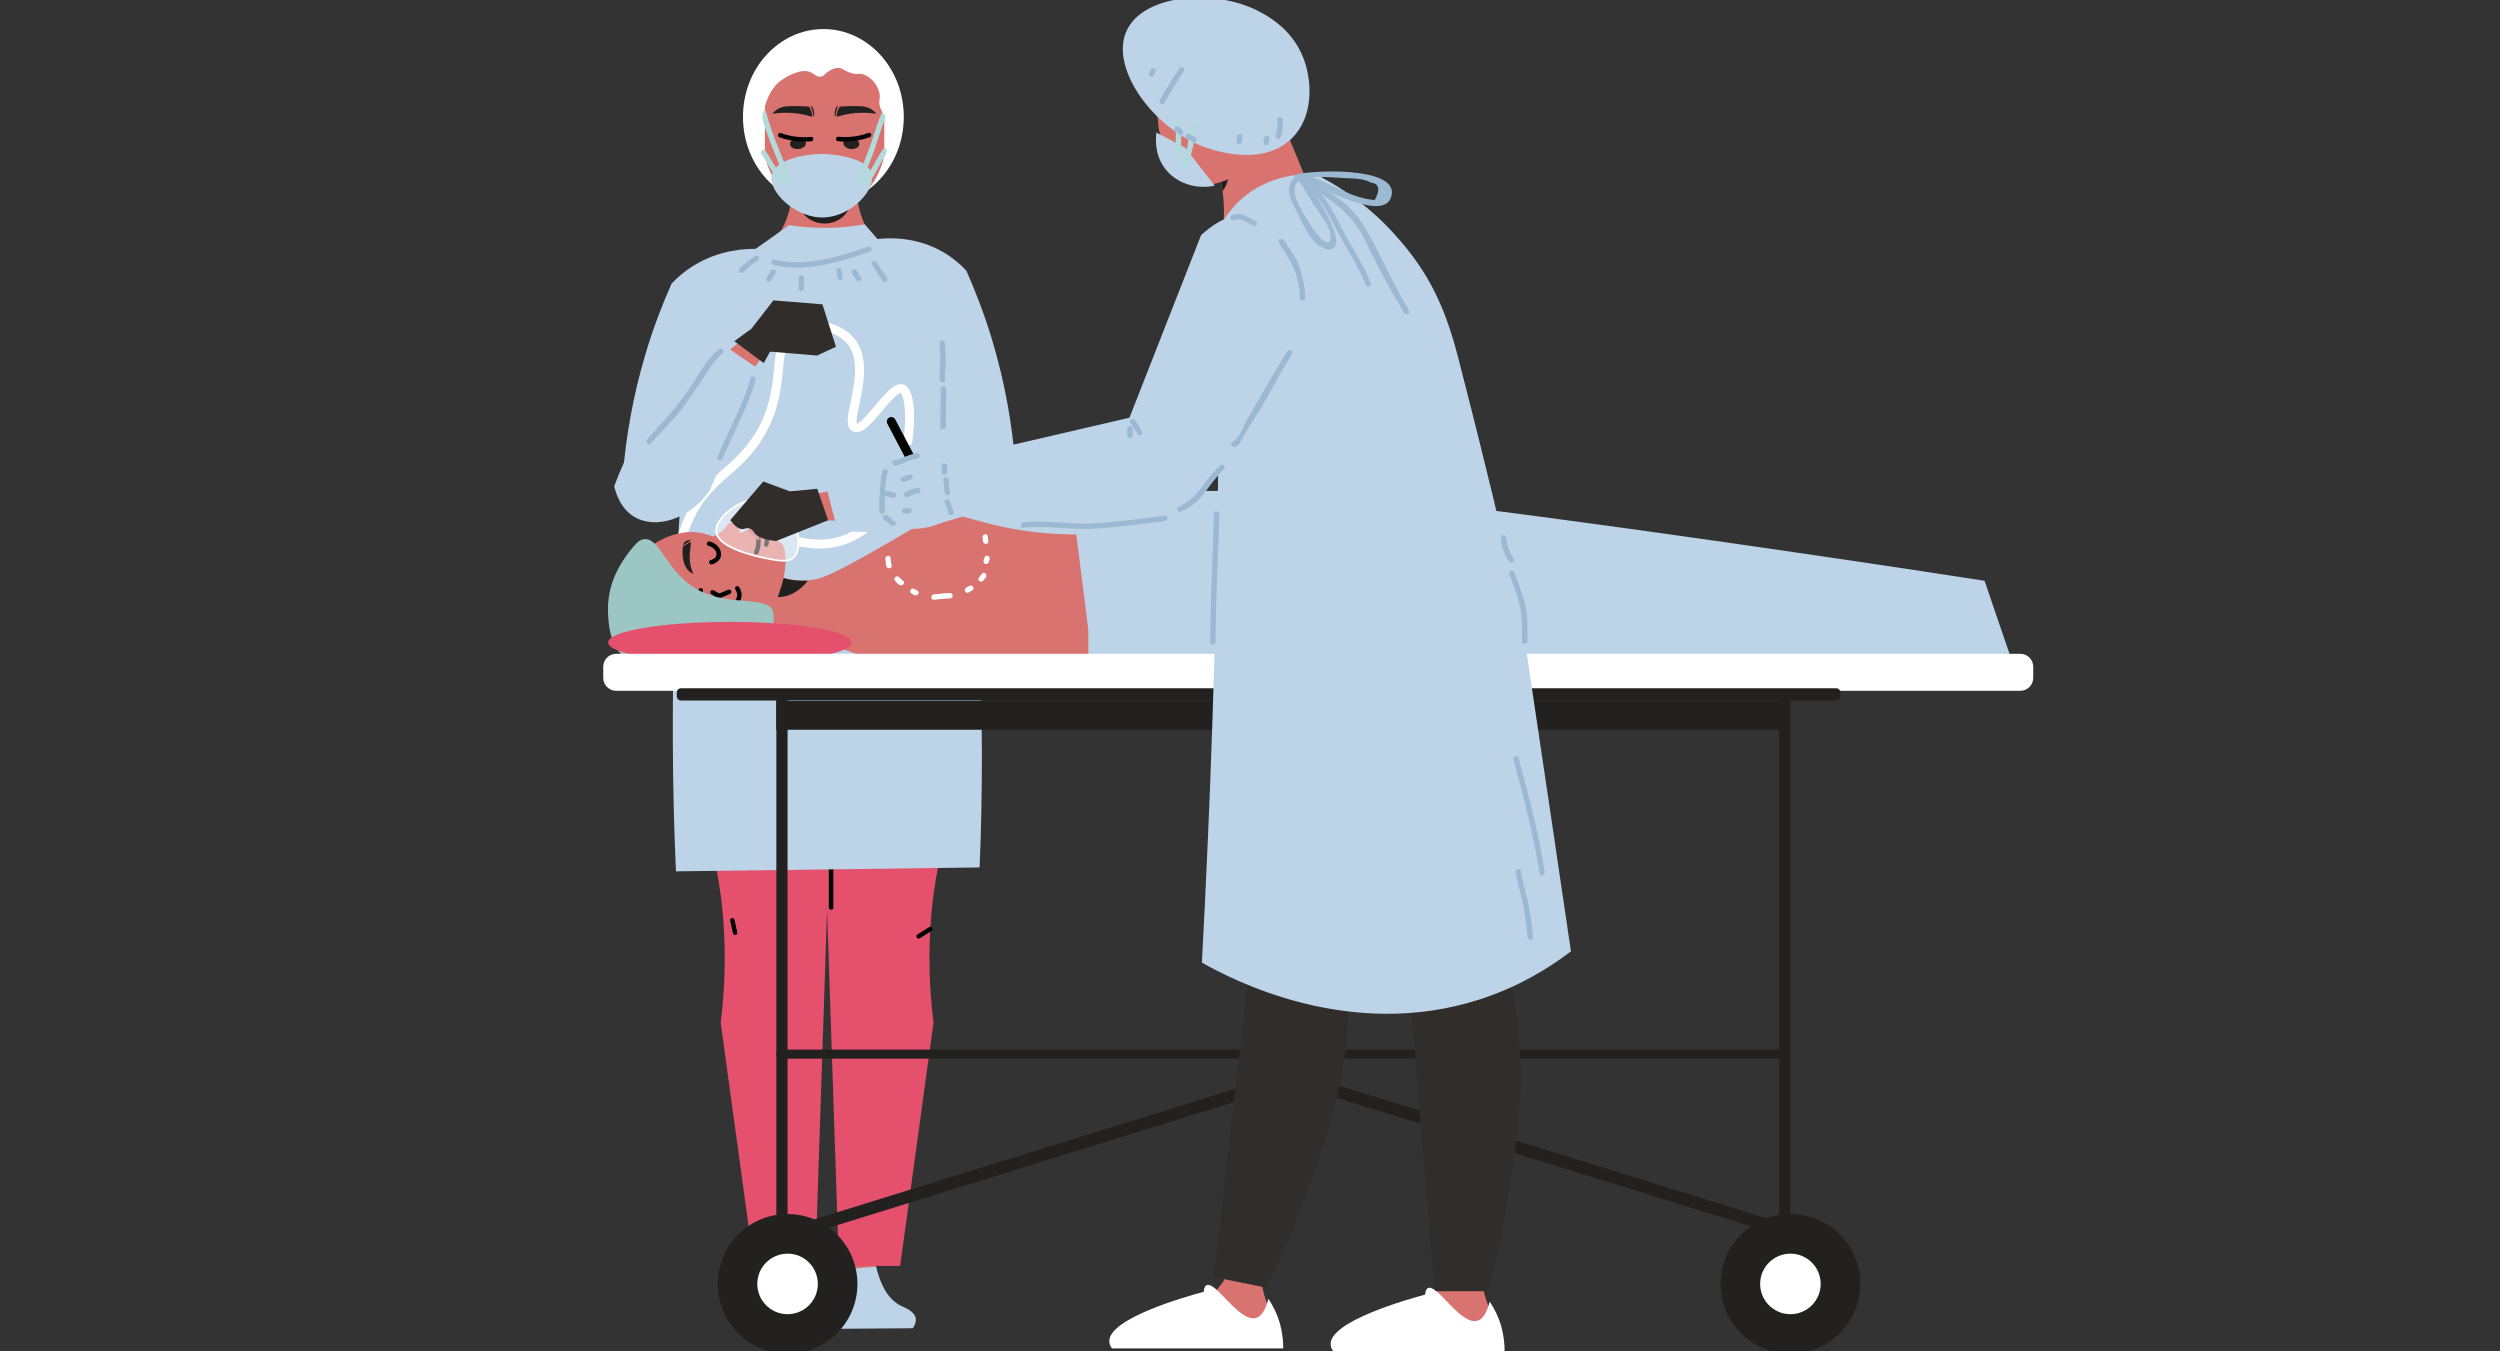 <?xml version="1.0" encoding="utf-8"?>
<!-- Generator: Adobe Illustrator 28.2.0, SVG Export Plug-In . SVG Version: 6.00 Build 0)  -->
<svg version="1.1" id="Layer_1" xmlns="http://www.w3.org/2000/svg" xmlns:xlink="http://www.w3.org/1999/xlink" x="0px" y="0px"
	 viewBox="0 0 185 100" style="enable-background:new 0 0 185 100;" xml:space="preserve">
<rect x="0" y="0" width="185" height="100" fill="#333333" stroke="none"/>
<style type="text/css">
	.st0{fill:#FFFFFF;}
	.st1{fill:#D87370;}
	.st2{fill:#232120;}
	.st3{fill:#BDD3E8;}
	.st4{fill:#030303;}
	.st5{fill:#BD5E5D;}
	.st6{fill:#E5506C;}
	.st7{fill:#B0DBDA;}
	.st8{fill:#302D2A;}
	.st9{fill:#9CB9D3;}
	.st10{fill:#9BC6C4;}
	.st11{opacity:0.46;fill:#FFFFFF;}
</style>
<g id="_x31_2">
	<g>
		<g>
			<path class="st0" d="M54.98,8.65c0,3.59,2.66,6.5,5.95,6.5c3.28,0,5.95-2.91,5.95-6.5s-2.66-6.5-5.95-6.5
				C57.64,2.16,54.98,5.06,54.98,8.65z"/>
			<path class="st1" d="M50.2,22.71c7.15-0.04,14.31-0.08,21.46-0.13c-0.15-0.72-0.47-1.7-1.26-2.47c-1.59-1.54-3.6-0.78-5.22-1.99
				c-0.85-0.64-1.76-1.93-1.88-4.78c-0.11-0.01-0.22-0.01-0.33-0.02c-0.66-0.05-1.31-0.09-1.96-0.14c-0.65,0.05-1.3,0.09-1.96,0.14
				c-0.11,0.01-0.22,0.02-0.33,0.02c-0.12,2.85-1.02,4.14-1.88,4.78c-1.61,1.2-3.54,0.47-5.21,1.99
				C50.76,20.91,50.38,21.94,50.2,22.71z"/>
			<ellipse class="st2" cx="61.02" cy="14.83" rx="1.92" ry="1.71"/>
			<path class="st1" d="M61,3.86c0.42,0,0.78,0.02,1.13,0.06c1.89,0.22,3.31,1.82,3.31,3.72v3.86c-0.1,0.49-0.49,2.13-2.02,3.3
				c-0.88,0.68-1.78,0.92-2.3,1.02c-0.03,0-0.07,0-0.1,0c-0.03,0-0.07,0-0.1,0c-0.52-0.1-1.42-0.34-2.3-1.02
				c-1.52-1.17-1.92-2.81-2.02-3.3V7.64c0-1.9,1.42-3.5,3.31-3.72C60.25,3.87,60.62,3.85,61,3.86z"/>
			<path class="st2" d="M61.47,11.98c-0.15-0.09-0.3-0.1-0.45-0.11c-0.15,0-0.3,0.02-0.45,0.11c0.15,0.09,0.3,0.1,0.45,0.11
				C61.17,12.09,61.32,12.07,61.47,11.98z"/>
			<path class="st0" d="M54.61,22.24c-0.05,0-0.15,0-0.24,0.08c-0.13,0.1-0.17,0.3-0.11,0.49c4.8,0,9.6,0,14.39,0
				c0.06-0.15,0.02-0.32-0.09-0.41c-0.12-0.1-0.27-0.08-0.29-0.08c-1.91-0.5-3.4-0.49-4.42-0.38c-0.83,0.09-1.05,0.21-1.97,0.25
				c-1.63,0.08-2.35-0.23-3.68-0.32C57.37,21.81,56.15,21.83,54.61,22.24z"/>
			<g>
				<path class="st2" d="M61.88,19.25c-0.2,0.25-0.52,0.37-0.82,0.3c-0.43-0.09-0.6-0.49-0.61-0.52L61.88,19.25z"/>
				<path class="st2" d="M60.36,20c-0.11,0.05-0.27,0.12-0.47,0.18c-0.69,0.21-1.26,0.17-1.66,0.14c-1.45-0.12-2.8-0.33-3.25-0.4
					c1.04,0.04,2.08,0.07,3.13,0.11L60.36,20z"/>
				<path class="st2" d="M61.68,20c0.11,0.05,0.27,0.12,0.47,0.18c0.69,0.21,1.26,0.17,1.66,0.14c1.45-0.12,2.8-0.33,3.25-0.4
					c-1.04,0.04-2.08,0.07-3.13,0.11L61.68,20z"/>
			</g>
			<g>
				<path class="st1" d="M62.37,68.81c1.71-0.33,3.42-0.65,5.13-0.98c1-2.61,2.01-5.88,2.67-9.71c0.6-3.46,0.78-6.56,0.76-9.16
					c-3.02,0.81-6.12,1.48-9.3,1.99c-0.09,0.02-0.19,0.03-0.28,0.05c-0.08,1.45-0.13,2.94-0.13,4.5
					C61.23,60.39,61.69,64.86,62.37,68.81z"/>
				<path class="st1" d="M62.33,69.3c0,1.58,1.35,2.77,2.78,2.78c1.1,0,2.13-0.7,2.61-1.78c-0.05-0.41-0.09-0.84-0.13-1.27
					c-0.03-0.4-0.06-0.8-0.08-1.19c-0.08-0.11-0.96-1.33-2.4-1.31C63.72,66.54,62.33,67.7,62.33,69.3z"/>
				<path class="st1" d="M62.63,94.26c0.74-0.18,1.47-0.37,2.21-0.55c-0.01-0.48-0.01-1.24,0.04-2.16
					c0.42-7.12,3.42-9.93,3.61-15.52c0.04-1.33-0.06-3.28-0.81-5.68c-1.78-0.28-3.56-0.57-5.34-0.85c-0.1,5.2,0.07,9.23,0.25,12.04
					c0.1,1.56,0.3,4.18,0.25,7.8C62.81,91.4,62.71,93.11,62.63,94.26z"/>
				<path class="st3" d="M61.99,98.33c1.85-0.01,3.7-0.03,5.56-0.04c0.13-0.2,0.27-0.47,0.21-0.76c-0.11-0.51-0.77-0.74-1.15-0.93
					c-0.62-0.33-1.35-1.07-1.78-2.88c-0.72,0.07-1.44,0.14-2.16,0.21c-0.21,0.8-0.4,1.55-0.59,2.29c-0.11,0.43-0.24,0.95-0.17,1.61
					C61.93,98.03,61.96,98.21,61.99,98.33z"/>
			</g>
			<g>
				<path class="st1" d="M60.04,68.81c-1.71-0.33-3.42-0.65-5.13-0.98c-1-2.61-2.01-5.88-2.67-9.71c-0.6-3.46-0.78-6.56-0.76-9.16
					c3.02,0.81,6.12,1.48,9.3,1.99c0.09,0.02,0.19,0.03,0.28,0.05c0.08,1.45,0.13,2.94,0.13,4.5
					C61.18,60.39,60.72,64.86,60.04,68.81z"/>
				<path class="st1" d="M60.08,69.3c0,1.58-1.35,2.77-2.78,2.78c-1.1,0-2.13-0.7-2.61-1.78c0.05-0.41,0.09-0.84,0.13-1.27
					c0.03-0.4,0.06-0.8,0.08-1.19c0.08-0.11,0.96-1.33,2.4-1.31C58.69,66.54,60.08,67.7,60.08,69.3z"/>
				<path class="st1" d="M59.79,94.26c-0.74-0.18-1.47-0.37-2.21-0.55c0.01-0.48,0.01-1.24-0.04-2.16
					c-0.42-7.12-3.42-9.93-3.61-15.52c-0.04-1.33,0.06-3.28,0.81-5.68c1.78-0.28,3.56-0.57,5.34-0.85c0.1,5.2-0.07,9.23-0.25,12.04
					c-0.1,1.56-0.3,4.18-0.25,7.8C59.6,91.4,59.7,93.11,59.79,94.26z"/>
				<path class="st1" d="M60.42,98.33c-1.85-0.01-3.7-0.03-5.56-0.04c-0.13-0.2-0.27-0.47-0.21-0.76c0.11-0.51,0.77-0.74,1.15-0.93
					c0.62-0.33,1.35-1.07,1.78-2.88c0.72,0.07,1.44,0.14,2.16,0.21c0.21,0.8,0.4,1.55,0.59,2.29c0.11,0.43,0.24,0.95,0.17,1.61
					C60.48,98.03,60.45,98.21,60.42,98.33z"/>
			</g>
			<path class="st1" d="M53.89,41.33c0.82-1.41,1.73-2.53,2.54-3.39c-0.53-2.76-1.06-5.52-1.59-8.28c-1.02-0.51-1.72-1.54-1.72-2.72
				c0-0.78,0.3-1.49,0.8-2.03c-0.14-0.73-0.28-1.46-0.42-2.19c0.4-0.47,0.99-1.03,1.82-1.44c2.65-1.32,5.41-0.04,5.85,0.17
				c0.49-0.21,3.25-1.49,5.9-0.17c0.83,0.41,1.42,0.97,1.82,1.44c-0.14,0.73-0.28,1.46-0.42,2.19c0.5,0.54,0.8,1.25,0.8,2.03
				c0,1.18-0.7,2.21-1.72,2.72c-0.53,2.76-1.06,5.52-1.59,8.28c0.82,0.86,1.72,1.98,2.54,3.39c1.73,2.98,2.25,5.83,2.42,7.63
				c-1.59,0.66-3.6,1.31-5.98,1.7c-1.31,0.21-2.52,0.31-3.6,0.34c-0.05-0.62-0.25-0.62-0.3,0c-1.09-0.03-2.3-0.13-3.6-0.34
				c-2.38-0.39-4.39-1.04-5.98-1.7C51.64,47.16,52.16,44.31,53.89,41.33z"/>
			<g>
				<path class="st4" d="M60.95,14.49c-0.34,0-0.62-0.09-0.8-0.17c-0.08-0.04-0.12-0.13-0.09-0.22c0.04-0.08,0.13-0.12,0.22-0.09
					c0.16,0.07,0.41,0.16,0.72,0.14c0.29-0.01,0.51-0.09,0.66-0.15c0.08-0.04,0.18,0,0.22,0.08c0.04,0.08,0,0.18-0.08,0.22
					c-0.24,0.11-0.51,0.18-0.78,0.18C61,14.49,60.98,14.49,60.95,14.49z"/>
			</g>
			<g>
				<path class="st4" d="M61.06,13.69c-0.05,0-0.11,0-0.17,0c-0.7-0.04-1.22-0.32-1.54-0.54c-0.07-0.05-0.09-0.16-0.04-0.23
					c0.05-0.07,0.16-0.09,0.23-0.04c0.28,0.2,0.75,0.44,1.37,0.48c0.78,0.04,1.36-0.26,1.64-0.45c0.08-0.05,0.18-0.03,0.23,0.05
					c0.05,0.08,0.03,0.18-0.05,0.23C62.44,13.37,61.84,13.69,61.06,13.69z"/>
			</g>
			<path class="st0" d="M60.02,13.37c0.15,0.09,0.53,0.3,1.05,0.3c0.49,0,0.85-0.19,1-0.28c-0.22-0.08-0.56-0.19-1-0.2
				C60.61,13.19,60.25,13.29,60.02,13.37z"/>
			<path class="st5" d="M59.9,13.36c0.02,0.02,0.07,0.06,0.13,0.09c0.32,0.14,0.53-0.19,0.96-0.21c0.45-0.01,0.65,0.34,1.06,0.2
				c0.08-0.03,0.13-0.06,0.17-0.09c-0.07-0.12-0.26-0.41-0.63-0.55c-0.21-0.08-0.39-0.08-0.53-0.08c-0.2,0-0.56,0.01-0.87,0.26
				C60.05,13.11,59.96,13.25,59.9,13.36z"/>
			<path class="st2" d="M62.41,10.6c0,0.22,0.27,0.42,0.6,0.43c0.33,0.01,0.59-0.16,0.58-0.38c0-0.22-0.27-0.42-0.6-0.43
				C62.67,10.2,62.41,10.37,62.41,10.6z"/>
			<g>
				<path class="st4" d="M62.55,10.48c-0.18,0-0.36-0.01-0.54-0.03c-0.09-0.01-0.16-0.09-0.15-0.18c0.01-0.09,0.09-0.17,0.18-0.15
					c0.23,0.02,0.46,0.03,0.69,0.02c0.52-0.02,1.04-0.12,1.53-0.3c0.08-0.04,0.18,0.01,0.21,0.1c0.03,0.09-0.01,0.18-0.1,0.21
					c-0.53,0.19-1.08,0.3-1.63,0.32C62.68,10.48,62.62,10.48,62.55,10.48z"/>
			</g>
			<path class="st2" d="M59.64,10.6c0,0.22-0.27,0.42-0.6,0.43c-0.33,0.01-0.59-0.16-0.58-0.38c0-0.22,0.27-0.42,0.6-0.43
				C59.38,10.2,59.64,10.37,59.64,10.6z"/>
			<g>
				<path class="st4" d="M59.5,10.48c-0.06,0-0.13,0-0.19,0c-0.56-0.02-1.1-0.13-1.63-0.32c-0.09-0.03-0.13-0.13-0.1-0.21
					c0.03-0.09,0.13-0.14,0.21-0.1c0.5,0.18,1.01,0.28,1.53,0.3c0.23,0.01,0.46,0,0.69-0.02c0.09-0.03,0.17,0.06,0.18,0.15
					c0.01,0.09-0.06,0.17-0.15,0.18C59.86,10.47,59.68,10.48,59.5,10.48z"/>
			</g>
			<g>
				<path class="st2" d="M57.15,8.42c0.39-0.06,0.94-0.11,1.59-0.05c0.55,0.05,1.01,0.17,1.36,0.28c0-0.07,0-0.16-0.02-0.25
					c-0.04-0.23-0.14-0.4-0.22-0.51c-0.44-0.04-0.81-0.04-1.08-0.04c-0.66,0-0.84,0.05-0.96,0.1C57.48,8.06,57.27,8.28,57.15,8.42z"
					/>
				<path class="st2" d="M60.11,7.89c0.04,0.07,0.08,0.18,0.11,0.31c0.05,0.23,0.03,0.45,0.01,0.45c-0.03,0-0.08-0.27-0.1-0.35
					c-0.02-0.12-0.04-0.22-0.1-0.36c-0.02-0.03-0.03-0.06-0.04-0.08L60.11,7.89z"/>
			</g>
			<g>
				<path class="st2" d="M64.86,8.42c-0.39-0.06-0.94-0.11-1.59-0.05c-0.55,0.05-1.01,0.17-1.36,0.28c0-0.07,0-0.16,0.02-0.25
					c0.04-0.23,0.14-0.4,0.22-0.51c0.44-0.04,0.81-0.04,1.08-0.04c0.66,0,0.84,0.05,0.96,0.1C64.53,8.06,64.74,8.28,64.86,8.42z"/>
				<path class="st2" d="M61.9,7.89c-0.04,0.07-0.08,0.18-0.11,0.31c-0.05,0.23-0.03,0.45-0.01,0.45c0.03,0,0.08-0.27,0.1-0.35
					c0.02-0.12,0.04-0.22,0.1-0.36C62,7.9,62.02,7.87,62.03,7.85L61.9,7.89z"/>
			</g>
			<path class="st5" d="M60.3,13.77c-0.02,0.08,0.33,0.31,0.72,0.3c0.32,0,0.63-0.17,0.61-0.24c0-0.02-0.02-0.05-0.61-0.07
				C60.55,13.74,60.31,13.73,60.3,13.77z"/>
			<path class="st6" d="M62.08,93.68c1.51,0,3.02,0,4.53,0c0.82-6,1.64-12,2.47-18c-0.19-1.53-0.41-3.96-0.24-6.92
				c0.22-3.82,0.92-5.89,1.67-10.31c0.36-2.11,0.82-5.26,1.07-9.19c-0.21-1.7-0.71-4.17-2.03-6.88c-1.08-2.21-2.35-3.87-3.38-5.01
				c-1.36,2.26-2.73,4.52-4.09,6.78c-0.5,1.47-1,2.94-1.5,4.41C61.08,63.59,61.58,78.63,62.08,93.68z"/>
			<path class="st6" d="M60.33,93.68c-1.51,0-3.02,0-4.53,0c-0.82-6-1.64-12-2.47-18c0.19-1.53,0.41-3.96,0.24-6.92
				c-0.22-3.82-0.92-5.89-1.67-10.31c-0.36-2.11-0.82-5.26-1.07-9.19c0.21-1.7,0.71-4.17,2.03-6.88c1.08-2.21,2.35-3.87,3.38-5.01
				c1.1,0.43,3,1.01,5.4,0.94c1.95-0.06,3.52-0.54,4.53-0.94c-1.02,2.23-2.05,4.46-3.07,6.69c-0.42,1.5-0.85,2.99-1.27,4.49
				C61.33,63.59,60.83,78.63,60.33,93.68z"/>
			<g>
				<path class="st4" d="M61.5,67.32c-0.09,0-0.17-0.07-0.17-0.17V54.48c0-0.09,0.07-0.17,0.17-0.17s0.17,0.07,0.17,0.17v12.68
					C61.67,67.25,61.6,67.32,61.5,67.32z"/>
			</g>
			<g>
				<path class="st4" d="M61.5,53.43c-0.09,0-0.16-0.07-0.17-0.15l-0.15-2.26c-0.01-0.09,0.06-0.17,0.15-0.18
					c0.09,0,0.17,0.06,0.18,0.15l0.15,2.26c0.01,0.09-0.06,0.17-0.15,0.18C61.51,53.43,61.51,53.43,61.5,53.43z"/>
			</g>
			<g>
				<path class="st4" d="M67.98,69.46c-0.05,0-0.11-0.03-0.14-0.08c-0.05-0.08-0.03-0.18,0.05-0.23l0.86-0.54
					c0.08-0.05,0.18-0.03,0.23,0.05c0.05,0.08,0.03,0.18-0.05,0.23l-0.86,0.54C68.04,69.46,68.01,69.46,67.98,69.46z"/>
			</g>
			<g>
				<path class="st4" d="M54.4,69.19c-0.07,0-0.14-0.05-0.16-0.13l-0.21-0.92c-0.02-0.09,0.03-0.18,0.12-0.2
					c0.1-0.02,0.18,0.04,0.2,0.12l0.21,0.92c0.02,0.09-0.03,0.18-0.12,0.2C54.42,69.19,54.41,69.19,54.4,69.19z"/>
			</g>
			<path class="st3" d="M50.02,64.48c7.49-0.1,14.98-0.19,22.47-0.29c0.12-2.73,0.17-5.52,0.17-8.38
				c-0.03-11.86-1.17-22.77-2.9-32.55c-1.92-2.22-3.85-4.44-5.77-6.66c-0.75,0.13-1.63,0.24-2.62,0.26
				c-1.14,0.02-2.15-0.07-2.98-0.2c-2.14,1.52-4.28,3.04-6.42,4.56c-1.39,10.32-2.24,21.6-2.18,33.72
				C49.8,58.18,49.88,61.37,50.02,64.48z"/>
			<path class="st3" d="M57.1,12.95c-0.27,1.24,1.81,3.26,3.94,3.14c1.97-0.11,3.78-2.03,3.46-3.23c-0.36-1.35-3.34-1.46-3.46-1.46
				C59.64,11.35,57.36,11.79,57.1,12.95z"/>
			<g>
				<path class="st7" d="M65.31,11.08c-0.51,0.74-0.85,1.6-1.39,2.32c-0.15,0.2,0.19,0.4,0.34,0.2c0.54-0.72,0.87-1.57,1.39-2.32
					C65.8,11.07,65.45,10.87,65.31,11.08L65.31,11.08z"/>
			</g>
			<g>
				<path class="st7" d="M65.25,8.36c-0.39,0.86-0.61,1.78-0.94,2.67c-0.3,0.82-0.65,1.53-0.82,2.39c-0.05,0.25,0.33,0.36,0.38,0.11
					c0.15-0.73,0.43-1.37,0.7-2.06c0.37-0.96,0.6-1.97,1.02-2.91C65.69,8.33,65.35,8.13,65.25,8.36L65.25,8.36z"/>
			</g>
			<g>
				<path class="st7" d="M56.31,8.4c0.47,1.82,1.28,3.5,1.95,5.24c0.09,0.24,0.47,0.13,0.38-0.11c-0.67-1.74-1.48-3.43-1.95-5.24
					C56.63,8.04,56.25,8.15,56.31,8.4L56.31,8.4z"/>
			</g>
			<g>
				<path class="st7" d="M56.36,11.43c0.28,0.35,0.47,0.8,0.73,1.17c0.22,0.32,0.45,0.62,0.62,0.96c0.11,0.23,0.46,0.03,0.34-0.2
					c-0.2-0.41-0.49-0.77-0.75-1.15c-0.23-0.34-0.41-0.74-0.66-1.07C56.48,10.95,56.2,11.23,56.36,11.43L56.36,11.43z"/>
			</g>
			<path class="st0" d="M56.5,4.72c-1.98,2.17-0.74,5.93-0.41,5.94c0.3,0-0.06-3.59,1.83-4.79c0.24-0.16,1.4-0.89,2.11-0.5
				c0.2,0.11,0.48,0.38,0.78,0.29c0.14-0.04,0.17-0.13,0.35-0.27c0.05-0.04,0.41-0.32,0.78-0.36c0.43-0.05,0.55,0.28,1.21,0.42
				c0.4,0.08,0.39-0.04,0.68,0.04c0.75,0.2,1.35,1.12,1.27,1.78c-0.01,0.1-0.04,0.18-0.03,0.32c0.01,0.46,0.3,0.79,0.36,0.87
				c0.61,0.78,0,3.51,0.1,3.53c0.08,0.02,0.96-1.68,0.68-3.84c-0.1-0.76-0.29-2.39-1.65-3.6c-1.57-1.4-3.6-1.3-4.25-1.27
				C59.49,3.32,57.7,3.41,56.5,4.72z"/>
		</g>
		<path class="st3" d="M68.53,32.64c2.19,0.49,4.39,0.99,6.58,1.48c-0.21-2.59-0.7-5.71-1.74-9.12c-0.56-1.84-1.21-3.5-1.86-4.97
			c-0.4-0.43-0.95-0.92-1.67-1.35c-2.06-1.21-4.15-1.09-5.03-0.98c0.2,1.69,0.41,3.38,0.61,5.06
			C66.45,26.06,67.49,29.35,68.53,32.64z"/>
		<path class="st1" d="M49.78,37.01c-1.1-0.65-2.19-1.3-3.29-1.95c0.25-2.67,0.78-5.78,1.83-9.14c0.43-1.37,0.9-2.64,1.39-3.82
			c0.92-0.55,2.04-0.58,2.9-0.07c0.84,0.5,1.13,1.33,1.21,1.56C52.47,28.07,51.12,32.54,49.78,37.01z"/>
		<path class="st3" d="M52.68,33.59c-2.19,0.49-4.39,0.99-6.58,1.48c0.21-2.59,0.7-5.71,1.74-9.12c0.56-1.84,1.21-3.5,1.86-4.97
			c0.41-0.43,0.96-0.92,1.67-1.35c1.91-1.16,3.82-1.24,4.78-1.21c-0.12,1.76-0.24,3.53-0.36,5.29
			C54.76,27.01,53.72,30.3,52.68,33.59z"/>
		<g>
			<path class="st0" d="M50.41,41.86l-0.66-0.06c0.1-1.06,0.34-2.1,0.73-3.07c0.81-2.07,1.93-3.05,3.02-4.01
				c0.84-0.74,1.71-1.5,2.47-2.79c1.04-1.77,1.19-3.37,1.31-4.66c0.13-1.37,0.24-2.55,1.43-3.17c1.38-0.72,3.49-0.28,4.51,0.95
				c1.11,1.35,0.69,3.36,0.38,4.84c-0.12,0.56-0.28,1.32-0.18,1.47c0.21-0.01,0.95-0.89,1.35-1.36c0.84-0.99,1.51-1.78,2.13-1.53
				c0.66,0.27,0.75,1.69,0.74,2.5c-0.01,2.53-1.04,7.71-4.85,9.22c-1.13,0.45-2.4,0.52-3.78,0.22l0.14-0.65
				c1.25,0.28,2.39,0.21,3.4-0.19c2.83-1.12,4.13-4.82,4.38-7.65c0.16-1.76-0.12-2.74-0.29-2.85c-0.23,0-0.97,0.88-1.37,1.35
				c-0.83,0.98-1.54,1.82-2.17,1.5c-0.55-0.28-0.39-1.08-0.15-2.18c0.28-1.34,0.67-3.18-0.24-4.28c-0.82-0.99-2.58-1.37-3.69-0.79
				c-0.87,0.45-0.95,1.33-1.08,2.65c-0.13,1.35-0.29,3.04-1.4,4.94c-0.81,1.38-1.72,2.18-2.6,2.95c-1.08,0.95-2.1,1.84-2.85,3.76
				C50.73,39.89,50.5,40.86,50.41,41.86z"/>
		</g>
		<path class="st1" d="M58.12,24.53c-0.38-0.3-0.76-0.61-1.14-0.91c-2.83,1.94-6.21,4.83-9.06,9.03c-0.69,1.01-1.28,2-1.8,2.97
			c1.06,0.71,2.12,1.43,3.17,2.14c0.86-0.84,1.45-1.58,1.79-2.02c2.8-3.64,2.79-6.27,5.62-9.69C57.31,25.32,57.84,24.8,58.12,24.53z
			"/>
		<path class="st3" d="M53.41,25.45c-1,0.71-2.09,1.62-3.17,2.76c-2.64,2.78-4.03,5.71-4.79,7.77c0.1,0.44,0.46,1.7,1.56,2.31
			c1.53,0.85,3.97,0.18,5.51-1.99c1.25-2.97,2.5-5.94,3.75-8.91C55.31,26.74,54.36,26.1,53.41,25.45z"/>
		<path class="st8" d="M55.61,24.32c0.54-0.7,1.08-1.39,1.62-2.09c1.21,0.1,2.42,0.19,3.63,0.29c0.33,1.05,0.67,2.09,1,3.14
			c-0.47,0.22-0.93,0.43-1.4,0.65c-1.16-0.1-2.32-0.19-3.48-0.29c-0.15,0.28-0.3,0.57-0.46,0.85c-0.73-0.54-1.45-1.08-2.18-1.62
			L55.61,24.32z"/>
		<g>
			<path class="st9" d="M69.98,33.2c0.01-1.48,0.03-2.94,0.03-4.42c0-0.26-0.4-0.26-0.4,0c0,1.48-0.02,2.94-0.03,4.42
				C69.58,33.45,69.98,33.45,69.98,33.2L69.98,33.2z"/>
		</g>
		<g>
			<path class="st9" d="M69.95,28.11c-0.06-0.47,0.02-0.95,0.03-1.42c0.01-0.44-0.04-0.87-0.06-1.31c-0.01-0.25-0.41-0.26-0.4,0
				c0.02,0.44,0.07,0.87,0.06,1.31c-0.01,0.47-0.09,0.95-0.03,1.42C69.59,28.36,69.99,28.37,69.95,28.11L69.95,28.11z"/>
		</g>
		<g>
			<path class="st9" d="M55.53,28.01c-0.55,2.01-1.65,3.88-2.43,5.8c-0.1,0.24,0.29,0.34,0.38,0.11c0.79-1.93,1.88-3.78,2.43-5.8
				C55.98,27.86,55.6,27.76,55.53,28.01L55.53,28.01z"/>
		</g>
		<g>
			<path class="st9" d="M53.25,25.82c-0.98,0.72-1.66,2.12-2.34,3.11c-0.91,1.32-2,2.4-3.03,3.61c-0.17,0.19,0.11,0.47,0.28,0.28
				c0.78-0.91,1.67-1.71,2.38-2.67c0.49-0.67,0.94-1.36,1.42-2.04c0.41-0.59,0.91-1.52,1.49-1.95
				C53.65,26.01,53.45,25.66,53.25,25.82L53.25,25.82z"/>
		</g>
		<g>
			<path class="st9" d="M64.26,18.25c-2.14,0.73-4.66,1.54-6.94,0.97c-0.25-0.06-0.35,0.32-0.11,0.38c2.36,0.59,4.94-0.21,7.15-0.97
				C64.61,18.55,64.5,18.17,64.26,18.25L64.26,18.25z"/>
		</g>
		<g>
			<path class="st9" d="M64.53,19.59c0.25,0.4,0.52,0.79,0.77,1.19c0.14,0.21,0.48,0.02,0.34-0.2c-0.25-0.4-0.53-0.79-0.77-1.19
				C64.74,19.18,64.39,19.38,64.53,19.59L64.53,19.59z"/>
		</g>
		<g>
			<path class="st9" d="M63.04,20.2c0.12,0.17,0.23,0.34,0.33,0.52c0.13,0.22,0.47,0.02,0.34-0.2c-0.1-0.18-0.21-0.35-0.33-0.52
				C63.23,19.8,62.89,19.99,63.04,20.2L63.04,20.2z"/>
		</g>
		<g>
			<path class="st9" d="M61.9,20.02c0.02,0.19,0.05,0.39,0.09,0.58c0.05,0.25,0.43,0.14,0.38-0.11c-0.03-0.16-0.06-0.31-0.08-0.47
				C62.27,19.77,61.88,19.77,61.9,20.02L61.9,20.02z"/>
		</g>
		<g>
			<path class="st9" d="M59.09,20.57c0.03,0.26,0,0.52,0,0.77c0,0.26,0.39,0.26,0.4,0c0-0.26,0.03-0.52,0-0.77
				C59.46,20.32,59.06,20.32,59.09,20.57L59.09,20.57z"/>
		</g>
		<g>
			<path class="st9" d="M57.04,20.03c-0.1,0.15-0.19,0.35-0.3,0.48c-0.16,0.19,0.12,0.48,0.28,0.28c0.15-0.18,0.23-0.37,0.36-0.57
				C57.53,20.02,57.18,19.82,57.04,20.03L57.04,20.03z"/>
		</g>
		<g>
			<path class="st9" d="M55.87,18.94c-0.39,0.24-0.74,0.6-1.11,0.88c-0.2,0.15,0,0.5,0.2,0.34c0.37-0.28,0.71-0.64,1.11-0.88
				C56.29,19.15,56.09,18.8,55.87,18.94L55.87,18.94z"/>
		</g>
	</g>
	<g>
		<g>
			<path class="st1" d="M86.63,48.47c2.52-3.37,5.04-6.74,7.57-10.12c-0.59-0.35-1.49-0.82-2.66-1.12c-1.52-0.39-2.72-0.31-4.2-0.22
				c-1.82,0.12-3.66,0.14-5.47,0.33c-2.25,0.24-5.61,0.32-10.36-0.47c-2.72,1.38-9.34,5.6-11.04,5.97c-0.23,0.05-0.46,0.08-0.67,0.1
				c-1.32,0.11-2.33-0.35-2.65-0.5c-0.12,0.44-0.24,0.87-0.37,1.31c-0.19,0.67-0.38,1.35-0.57,2.02c2.45,0.9,4.91,1.8,7.36,2.7
				c0.98,0.45,2.53,1.01,4.43,1.01C71.19,49.48,85.51,47.59,86.63,48.47z"/>
			<path class="st1" d="M72.69,42.92c1.73-0.02,3.12-1.44,3.1-3.17c-0.02-1.73-1.44-3.12-3.17-3.1c-1.73,0.02-3.12,1.44-3.1,3.17
				C69.54,41.55,70.96,42.94,72.69,42.92z"/>
			<path class="st1" d="M114.46,45.58c0.01-2,0.01-4,0.02-6.01c-2.37-0.75-5.1-1.45-8.15-1.94c-5.77-0.92-10.84-0.81-14.8-0.4
				c-1.63,3.74-3.27,7.49-4.9,11.23c3.96,0.34,10.06,0.62,15.59-0.27c1.78-0.29,5.6-1.01,9.56-1.97
				C112.88,45.97,113.8,45.74,114.46,45.58z"/>
			<path class="st1" d="M139.2,48.72c0.15-0.9,0.29-1.81,0.44-2.71c-4.36-0.52-9.33-1.4-14.72-2.89c-3.87-1.07-7.37-2.29-10.48-3.55
				c-0.22,1.99-0.45,3.98-0.67,5.97c1.02,0.67,2.43,1.49,4.17,2.27c1.56,0.69,3.65,1.62,6.15,1.97c4.09,0.57,5.5-0.92,12.13-1.09
				C137.49,48.66,138.52,48.69,139.2,48.72z"/>
			<path class="st2" d="M59.38,43.41c0.15-0.14,0.29-0.29,0.4-0.45c-1.32,0.11-2.33-0.35-2.65-0.5c-0.12,0.44-0.24,0.87-0.37,1.31
				c0.02,0.03,0.05,0.06,0.07,0.09C57.38,44.42,58.51,44.23,59.38,43.41z"/>
			<g>
				<path class="st1" d="M56.81,46c0.48-1.06,0.81-1.98,1.04-2.71c0.05-0.17,0.36-1.16,0.26-2.29c-0.02-0.3-0.08-0.62-0.33-0.83
					c-0.36-0.3-0.79-0.18-0.83-0.17c-0.1-0.03-0.14-0.07-0.16-0.11c-0.06-0.11,0.04-0.25-0.05-0.39c-0.1-0.12-0.27-0.24-0.43-0.19
					c-0.1,0.03-0.15,0.11-0.17,0.15c-0.01-0.04-0.11-0.33-0.38-0.41c-0.12-0.03-0.22-0.01-0.3,0.05c-0.11,0.07-0.23,0.15-0.39,0.23
					c-0.97,0.5-2.06,0.48-2.49,0.31c-0.05-0.02-0.25-0.1-0.54-0.17c-0.09-0.02-0.19-0.04-0.3-0.06c-0.76-0.12-1.38,0.03-1.73,0.12
					c-0.89,0.23-1.55,0.66-1.96,0.98c-0.5,0.37-1.26,1.06-1.71,2.14c-0.82,1.96-0.47,5.12,1.69,6.4c2.2,1.3,5.24,0.05,6.16-1.12
					c0.14-0.18,0.54-0.75,1.29-1.27C56,46.32,56.48,46.12,56.81,46z"/>
				<path class="st1" d="M54.92,39.62c-0.06-0.07-0.14-0.17-0.19-0.31c-0.05-0.15-0.02-0.22-0.08-0.34
					c-0.02-0.05-0.09-0.16-0.23-0.23c-0.02-0.01-0.18-0.09-0.35-0.05c-0.21,0.05-0.32,0.25-0.37,0.33
					c-0.11,0.17-0.37,0.42-1.03,0.73c0.38,0.07,0.75,0.14,1.13,0.21C54.18,39.85,54.55,39.74,54.92,39.62z"/>
			</g>
			<g>
				<path class="st4" d="M52.64,41.77c-0.07,0-0.14-0.05-0.16-0.13c-0.02-0.09,0.03-0.18,0.12-0.2c0,0,0.35-0.09,0.41-0.33
					c0.03-0.1,0.01-0.23-0.06-0.35c-0.1-0.18-0.29-0.31-0.52-0.37c-0.09-0.02-0.14-0.11-0.12-0.2c0.02-0.09,0.12-0.14,0.2-0.12
					c0.32,0.08,0.58,0.27,0.73,0.52c0.12,0.2,0.15,0.42,0.1,0.61c-0.12,0.43-0.65,0.56-0.65,0.56
					C52.67,41.77,52.66,41.77,52.64,41.77z"/>
			</g>
			<g>
				<path class="st4" d="M55.96,41.05c-0.02,0-0.04,0-0.06-0.01c-0.08-0.04-0.12-0.13-0.09-0.22c0.08-0.2,0.13-0.41,0.15-0.62
					c0.01-0.13,0-0.26-0.02-0.39c-0.01-0.09,0.05-0.17,0.14-0.19c0.09-0.01,0.17,0.05,0.19,0.14c0.02,0.15,0.03,0.31,0.02,0.46
					c-0.02,0.25-0.07,0.5-0.17,0.73C56.09,41.01,56.03,41.05,55.96,41.05z"/>
			</g>
			<path class="st5" d="M55.82,39.74c0.13,0.11,0.24,0.2,0.32,0.26c0.03-0.08,0.09-0.29,0.01-0.51c-0.01-0.02-0.15-0.41-0.47-0.43
				c-0.1-0.01-0.27,0.02-0.31,0.12C55.33,39.3,55.55,39.49,55.82,39.74z"/>
			<g>
				<path class="st2" d="M50.54,40.37c0-0.03,0.04-0.23,0.23-0.34c0.16-0.09,0.32-0.06,0.35-0.05L50.54,40.37z"/>
				<path class="st2" d="M50.54,40.43c0.07-0.04,0.18-0.1,0.29-0.17c0.19-0.12,0.21-0.16,0.25-0.15c0.12,0.04-0.07,0.64-0.04,1.28
					c0.02,0.46,0.16,0.83,0.27,1.08c-0.1-0.04-0.18-0.09-0.25-0.14C50.37,41.79,50.51,40.62,50.54,40.43z"/>
			</g>
			<g>
				<path class="st4" d="M56.7,40.46c-0.12-0.02-0.18-0.1-0.16-0.19l0.06-0.36c0.01-0.09,0.1-0.15,0.19-0.14
					c0.09,0.02,0.15,0.1,0.14,0.19l-0.06,0.36C56.85,40.4,56.78,40.46,56.7,40.46z"/>
			</g>
			<g>
				<path class="st1" d="M53.26,45.11c0.81-0.01,1.46-0.5,1.45-1.1c-0.01-0.6-0.67-1.07-1.48-1.06c-0.81,0.01-1.46,0.5-1.45,1.1
					C51.79,44.64,52.45,45.12,53.26,45.11z"/>
				<g>
					<g>
						<path class="st4" d="M54.08,45.08c-0.06,0-0.12-0.03-0.15-0.09c-0.04-0.08-0.01-0.18,0.07-0.22c0.34-0.18,0.55-0.46,0.55-0.75
							c0-0.14-0.05-0.27-0.13-0.39c-0.05-0.08-0.03-0.18,0.04-0.23c0.08-0.05,0.18-0.03,0.23,0.04c0.12,0.18,0.19,0.37,0.19,0.57
							c0.01,0.42-0.26,0.82-0.73,1.05C54.13,45.08,54.1,45.08,54.08,45.08z"/>
					</g>
					<g>
						<path class="st4" d="M53.38,45.27c-0.09,0-0.16-0.07-0.17-0.15c-0.01-0.09,0.06-0.17,0.15-0.18c0.17-0.01,0.32-0.04,0.47-0.1
							c0.09-0.04,0.18,0.01,0.21,0.1c0.03,0.09-0.01,0.18-0.1,0.21c-0.18,0.06-0.37,0.1-0.56,0.12
							C53.39,45.27,53.38,45.27,53.38,45.27z"/>
					</g>
					<g>
						<path class="st4" d="M53.1,45.27c-0.84-0.06-1.48-0.58-1.49-1.22c0-0.15,0.03-0.3,0.1-0.44c0.04-0.08,0.14-0.12,0.22-0.08
							c0.08,0.04,0.12,0.14,0.08,0.22c-0.04,0.1-0.07,0.19-0.06,0.29c0.01,0.46,0.52,0.85,1.17,0.9c0.09,0.01,0.16,0.09,0.15,0.18
							C53.26,45.2,53.19,45.27,53.1,45.27z"/>
					</g>
				</g>
				<g>
					<path class="st4" d="M52.61,44.52c-0.06,0-0.13-0.04-0.15-0.1c-0.03-0.08,0-0.18,0.09-0.22l1.34-0.56
						c0.09-0.04,0.18,0.01,0.22,0.09c0.03,0.08,0,0.18-0.09,0.22l-1.34,0.56C52.65,44.51,52.63,44.52,52.61,44.52z"/>
				</g>
				<g>
					<path class="st4" d="M53.16,44.24c-0.03,0-0.06-0.01-0.09-0.02l-0.43-0.25c-0.08-0.05-0.1-0.15-0.06-0.23
						c0.05-0.08,0.15-0.1,0.23-0.06l0.43,0.25c0.08,0.05,0.1,0.15,0.06,0.23C53.27,44.21,53.22,44.24,53.16,44.24z"/>
				</g>
			</g>
			<path class="st10" d="M47.59,39.91c1.3-0.24,1.68,2.51,4.15,3.79c2.34,1.21,5.06,0.34,5.46,1.54c0.03,0.1,0.04,0.2,0.05,0.38
				c0.06,1.27-0.82,2.23-1.02,2.44c-0.92,1.01-1.95,0.6-7.38,0.93c-1.25,0.08-1.88,0.14-2.53-0.29c-1.27-0.85-1.31-2.78-1.33-3.52
				c-0.04-2.15,1.05-3.63,1.47-4.21C46.97,40.32,47.22,39.98,47.59,39.91z"/>
			<path class="st6" d="M45,47.54c0,0.84,4.04,1.52,9.01,1.52c4.98,0,9.01-0.68,9.01-1.52c0-0.84-4.04-1.52-9.01-1.52
				C49.04,46.02,45,46.7,45,47.54z"/>
			<path class="st3" d="M80.55,50.97c21.77-0.1,43.54-0.19,65.31-0.29c1.06-0.44,2.12-0.89,3.18-1.33
				c-0.73-2.12-1.46-4.24-2.18-6.37c-1.36-0.22-22.75-3.51-39.12-5.55c-5.99-0.75-12.78-1.21-20.22-1.08
				c-2.86,0.05-5.61,0.18-8.23,0.38c0.41,3.27,0.83,6.54,1.24,9.81C80.53,48.01,80.54,49.49,80.55,50.97z"/>
		</g>
		<path class="st0" d="M45.6,51.12h103.9c0.53,0,0.96-0.43,0.96-0.96v-0.82c0-0.53-0.43-0.96-0.96-0.96H45.6
			c-0.53,0-0.96,0.43-0.96,0.96v0.82C44.64,50.69,45.07,51.12,45.6,51.12z"/>
		<path class="st2" d="M135.87,50.93H50.4c-0.18,0-0.32,0.14-0.32,0.32v0.27c0,0.18,0.14,0.32,0.32,0.32h85.47
			c0.18,0,0.32-0.14,0.32-0.32v-0.27C136.19,51.08,136.05,50.93,135.87,50.93z"/>
		<path class="st2" d="M132.04,91.22c0.27,0,0.45-0.17,0.45-0.38v-39c0-0.21-0.17-0.38-0.38-0.38c-0.27,0-0.45,0.17-0.45,0.38v39
			C131.66,91.04,131.83,91.22,132.04,91.22z"/>
		<g>
			<circle class="st2" cx="132.49" cy="95.01" r="5.17"/>
			<circle class="st0" cx="132.49" cy="95.01" r="2.24"/>
		</g>
		<path class="st2" d="M57.83,91.22c0.27,0,0.45-0.17,0.45-0.38v-39c0-0.21-0.17-0.38-0.38-0.38c-0.27,0-0.45,0.17-0.45,0.38v39
			C57.45,91.04,57.62,91.22,57.83,91.22z"/>
		<g>
			<circle class="st2" cx="58.28" cy="95.01" r="5.17"/>
			<circle class="st0" cx="58.28" cy="95.01" r="2.24"/>
		</g>
		<path class="st2" d="M57.75,78.34h74.43c0.17,0,0.31-0.14,0.31-0.31c0-0.22-0.14-0.36-0.31-0.36H57.75
			c-0.17,0-0.31,0.14-0.31,0.31C57.45,78.2,57.59,78.34,57.75,78.34z"/>
		
			<rect x="57.45" y="51.86" transform="matrix(-1 -1.224647e-16 1.224647e-16 -1 189.523 105.862)" class="st2" width="74.63" height="2.13"/>
		<path class="st2" d="M93.89,79.68l38.14,11.83c0.17,0.05,0.35-0.04,0.4-0.21l0.08-0.26c0.05-0.17-0.04-0.35-0.21-0.4L94.16,78.81
			c-0.17-0.05-0.35,0.04-0.4,0.21l-0.08,0.26C93.63,79.45,93.72,79.62,93.89,79.68z"/>
		<path class="st2" d="M97.36,79.68L59.22,91.51c-0.17,0.05-0.35-0.04-0.4-0.21l-0.08-0.26c-0.05-0.17,0.04-0.35,0.21-0.4
			l38.14-11.83c0.17-0.05,0.35,0.04,0.4,0.21l0.08,0.26C97.62,79.45,97.52,79.62,97.36,79.68z"/>
		<path class="st2" d="M94.94,80.86h1.2c0.77,0,1.4-0.63,1.4-1.4v-1.2c0-0.77-0.63-1.4-1.4-1.4h-1.2c-0.77,0-1.4,0.63-1.4,1.4v1.2
			C93.54,80.23,94.17,80.86,94.94,80.86z"/>
	</g>
	<g>
		<g>
			<path class="st1" d="M57.83,36.82c0.08,0.48,0.16,0.96,0.25,1.44c3.41,0.42,7.85,0.49,12.77-0.77c1.18-0.3,2.29-0.66,3.31-1.04
				c-0.32-1.23-0.64-2.47-0.96-3.7c-1.2,0.07-2.13,0.22-2.68,0.33c-4.51,0.88-6.24,2.86-10.63,3.55
				C58.96,36.76,58.22,36.8,57.83,36.82z"/>
			<g>
				<path class="st11" d="M53,39.32c0.09,1.25,3.16,1.88,3.58,1.97c0.96,0.2,1.76,0.36,2.18-0.06c0.76-0.77,0.18-3.41-1.51-4.12
					C55.39,36.32,52.92,38.16,53,39.32z"/>
				<g>
					<path class="st0" d="M57.96,41.56c-0.4,0-0.87-0.1-1.39-0.2c-1.07-0.22-3.56-0.86-3.64-2.03c-0.04-0.52,0.41-1.19,1.15-1.72
						c0.81-0.58,2.08-1.04,3.19-0.57c1.07,0.45,1.65,1.62,1.82,2.49c0.15,0.76,0.04,1.41-0.28,1.74
						C58.6,41.49,58.31,41.56,57.96,41.56z M56.28,36.98c-0.79,0-1.56,0.34-2.12,0.74c-0.7,0.5-1.13,1.13-1.09,1.6
						c0.08,1.11,2.72,1.74,3.53,1.91c0.93,0.19,1.72,0.36,2.12-0.04c0.29-0.3,0.39-0.92,0.25-1.63c-0.16-0.83-0.72-1.96-1.74-2.39
						C56.92,37.04,56.6,36.98,56.28,36.98z"/>
				</g>
			</g>
			<path class="st8" d="M60.48,36.17c-0.68,0.06-1.35,0.12-2.03,0.19c-0.66-0.24-1.31-0.48-1.97-0.73
				c-0.81,0.95-1.63,1.91-2.44,2.86c0.44,0.59,0.75,0.69,0.95,0.66c0.15-0.02,0.28-0.1,0.47-0.05c0.21,0.06,0.32,0.25,0.36,0.32
				c0.15,0.23,0.54,0.5,1.6,0.62c1.29-0.51,2.57-1.03,3.86-1.54C61.01,37.73,60.74,36.95,60.48,36.17z"/>
		</g>
		<path class="st3" d="M61.97,39.25c1.22,0.12,2.63,0.17,4.2,0.03c3.82-0.34,6.81-1.61,8.73-2.65c0.21-0.4,0.77-1.58,0.36-2.76
			c-0.58-1.65-2.86-2.76-5.44-2.15c-2.9,1.4-5.8,2.8-8.7,4.2C61.4,37.02,61.69,38.13,61.97,39.25z"/>
	</g>
	<g>
		<g>
			<path class="st0" d="M72.71,39.78c0.01,0.09,0.02,0.19,0.03,0.28c0.02,0.25,0.42,0.25,0.4,0c-0.01-0.13-0.03-0.25-0.05-0.38
				C73.05,39.42,72.67,39.53,72.71,39.78L72.71,39.78z"/>
		</g>
		<g>
			<path class="st0" d="M72.87,41.22c-0.06,0.13-0.08,0.19-0.09,0.33c-0.03,0.25,0.37,0.25,0.4,0c0.01-0.04,0.02-0.09,0.04-0.13
				C73.32,41.19,72.98,40.99,72.87,41.22L72.87,41.22z"/>
		</g>
		<g>
			<path class="st0" d="M72.67,42.45c-0.08,0.1-0.16,0.2-0.24,0.31c-0.15,0.2,0.19,0.4,0.34,0.2c0.06-0.08,0.12-0.15,0.18-0.23
				C73.11,42.53,72.83,42.25,72.67,42.45L72.67,42.45z"/>
		</g>
		<g>
			<path class="st0" d="M71.74,43.35c-0.09,0.04-0.17,0.09-0.25,0.15c-0.22,0.13-0.02,0.48,0.2,0.34c0.08-0.05,0.16-0.1,0.25-0.14
				C72.17,43.57,71.97,43.23,71.74,43.35L71.74,43.35z"/>
		</g>
		<g>
			<path class="st0" d="M70.31,43.88c-0.4,0.01-0.8,0.07-1.2,0.1c-0.25,0.02-0.26,0.42,0,0.4c0.4-0.03,0.8-0.09,1.2-0.1
				C70.56,44.27,70.56,43.87,70.31,43.88L70.31,43.88z"/>
		</g>
		<g>
			<path class="st0" d="M67.88,43.7c-0.08-0.04-0.16-0.08-0.23-0.12c-0.22-0.13-0.42,0.21-0.2,0.34c0.07,0.05,0.15,0.09,0.23,0.12
				C67.91,44.16,68.11,43.81,67.88,43.7L67.88,43.7z"/>
		</g>
		<g>
			<path class="st0" d="M66.8,42.96c-0.08-0.07-0.16-0.15-0.24-0.22c-0.14-0.21-0.48-0.01-0.34,0.2c0.11,0.17,0.2,0.28,0.38,0.36
				C66.83,43.4,67.03,43.06,66.8,42.96L66.8,42.96z"/>
		</g>
		<g>
			<path class="st0" d="M65.98,41.81c-0.06-0.17-0.05-0.36-0.08-0.54c-0.05-0.25-0.43-0.14-0.38,0.11c0.03,0.19,0.02,0.36,0.08,0.54
				C65.68,42.16,66.06,42.05,65.98,41.81L65.98,41.81z"/>
		</g>
		<g>
			<g>
				<path class="st4" d="M68.16,35.74c-0.12,0-0.23-0.06-0.29-0.18l-2.21-4.21c-0.08-0.16-0.02-0.36,0.14-0.45
					c0.16-0.09,0.36-0.02,0.45,0.14l2.21,4.21c0.08,0.16,0.02,0.36-0.14,0.45C68.27,35.73,68.21,35.74,68.16,35.74z"/>
			</g>
			<g>
				<path class="st1" d="M82.37,99.71c4.06,0.01,8.12,0.02,12.17,0.03c0.12-0.46,0.21-1.14-0.07-1.87
					c-0.11-0.28-0.23-0.46-0.29-0.56c-0.32-0.51-0.7-1.38-0.91-2.91c-0.74-0.08-1.47-0.17-2.21-0.25c-2.79,3.75-4.36,4.5-5.3,4.45
					c-0.66-0.04-1.29,0.33-1.95,0.33c-0.42,0-0.95-0.04-1.25,0.3C82.44,99.39,82.39,99.57,82.37,99.71z"/>
				<path class="st1" d="M98.67,99.71c4.06,0.01,8.12,0.02,12.18,0.03c0.12-0.46,0.21-1.14-0.07-1.87
					c-0.11-0.28-0.23-0.46-0.29-0.56c-0.32-0.51-0.7-1.38-0.91-2.91c-0.74-0.08-1.47-0.17-2.21-0.25c-2.79,3.75-4.36,4.5-5.3,4.45
					c-0.66-0.04-1.29,0.33-1.95,0.33c-0.42,0-0.95-0.04-1.25,0.3C98.74,99.39,98.69,99.57,98.67,99.71z"/>
				<path class="st1" d="M104.2,68.55c0.65,1.71,1.92,4.99,3.28,4.88c1.63-0.13,2.42-5.06,2.54-5.8c0.71-4.16,1.24-9.5,0.93-15.69
					c-0.3-5.96-1.3-11.06-2.37-15.04c-2.34,2.85-4.68,5.69-7.02,8.54C100.77,57.11,102.63,64.38,104.2,68.55z"/>
				<path class="st1" d="M106.59,95.44c1.02,0.04,2.04,0.07,3.05,0.11c0.02-0.76,0.06-1.94,0.19-3.38c0.64-7.42,2.33-10,2.22-14.39
					c-0.05-1.95-0.46-4.86-2.37-8.41c-1.84-0.37-3.67-0.75-5.51-1.12c0.51,3.04,0.96,6.22,1.34,9.54
					C106.22,84.09,106.53,90,106.59,95.44z"/>
				<path class="st1" d="M100.22,47.03c0,3.98,2.66,7.2,5.95,7.2c3.28,0,5.95-3.22,5.95-7.2c0-3.98-2.66-7.2-5.95-7.2
					C102.88,39.83,100.22,43.06,100.22,47.03z"/>
				<path class="st1" d="M92.71,67.54c0.3,1.61,0.97,5.25,2.36,5.39c1.63,0.16,3.28-4.55,3.52-5.26c2.11-3.48,5.93-27.21,5.33-30.15
					c-2.94,1.69-5.87,3.39-8.81,5.08C91.41,55.29,91.91,63.18,92.71,67.54z"/>
				<path class="st1" d="M90.54,94.85c0.92,0.08,1.84,0.15,2.76,0.23c0.15-0.75,0.4-1.9,0.78-3.29c1.93-7.19,4.05-9.44,4.72-13.77
					c0.3-1.93,0.4-4.87-0.85-8.7c-1.74-0.69-3.48-1.38-5.22-2.08c-0.05,3.11-0.17,6.32-0.37,9.63
					C91.99,83.24,91.35,89.24,90.54,94.85z"/>
				<path class="st1" d="M88.42,8.82c0.25,0.36,0.54,0.84,0.84,1.41c0.03,0.05,0.05,0.12,0.08,0.17c0.44,0.88,0.84,1.99,1.06,3.3
					c0.03,0.16,0.05,0.3,0.07,0.46c0.01,0.07,0.01,0.13,0.03,0.2c0.15,1.34,0.05,2.48-0.09,3.3l7.16-2.17
					c-1.15-2.8-2.31-5.6-3.47-8.39L88.42,8.82z"/>
				<path class="st2" d="M89.34,10.39c0.44,0.88,0.84,1.99,1.06,3.3c0.03,0.16,0.05,0.3,0.07,0.46c0.56-0.76,0.72-2.03,0.32-3.32
					c-0.09-0.28-0.2-0.56-0.33-0.8L89.34,10.39z"/>
				<path class="st1" d="M84.98,6.76l0.04,0.12c0.14,0.47,0.24,0.75,0.33,0.98c0.15,0.4,0.21,0.46,0.28,0.72
					c0.11,0.42,0.05,0.57,0.12,0.96c0.07,0.37,0.19,0.62,0.36,0.95c0.86,1.68,1.29,2.53,2.05,2.93c1.96,1.04,5.14-1.42,5.97-2.9
					c0.39-0.71,0.57-1.47,0.57-1.47c0.1-0.45,0.14-0.87,0.15-1.19c0-0.77-0.08-1.74-0.36-2.83c-0.47-1.84-1.3-3.2-1.92-4.05
					c-0.68-0.2-2.56-0.67-4.78,0.05c-2.02,0.66-3.21,1.96-3.67,2.52c0.16,0.73,0.38,1.62,0.67,2.6C84.85,6.35,84.91,6.55,84.98,6.76
					z"/>
				<path class="st3" d="M83.38,2.25c-1.3,2.76,1.94,7.2,5.64,8.59c0.48,0.18,4.32,1.63,6.58-0.61c1.62-1.6,1.5-4.2,0.88-5.86
					c-0.87-2.35-2.94-3.34-3.56-3.65C89.66-0.84,84.62-0.38,83.38,2.25z"/>
				<path class="st3" d="M87.69,10.92c0.73,0.94,1.46,1.88,2.2,2.82c-1.43,0.3-2.88-0.2-3.69-1.28c-0.83-1.11-0.66-2.38-0.62-2.65
					C86.28,10.17,86.99,10.55,87.69,10.92z"/>
				<g>
					<path class="st7" d="M88.34,9.15c-0.58,0.89-0.31,2.18-0.92,3.09c-0.14,0.21,0.2,0.41,0.34,0.2c0.25-0.37,0.35-0.88,0.46-1.31
						c0.15-0.56,0.14-1.28,0.46-1.78C88.82,9.13,88.48,8.93,88.34,9.15L88.34,9.15z"/>
				</g>
				<g>
					<path class="st7" d="M86.99,8.97c0.05,0.87,0.01,1.74-0.02,2.61c-0.01,0.26,0.39,0.26,0.4,0c0.03-0.87,0.07-1.74,0.02-2.61
						C87.37,8.71,86.97,8.71,86.99,8.97L86.99,8.97z"/>
				</g>
				<path class="st8" d="M106.16,95.55c1.33,0,2.66,0,3.98,0c0.79-3.11,1.26-5.75,1.56-7.67c0.56-3.63,0.98-6.46,0.76-10.13
					c-0.16-2.76-0.62-4.99-0.99-6.46c-0.17-4.26-0.34-8.52-0.51-12.78c-2.63-0.07-5.26-0.14-7.88-0.2
					C104.1,70.72,105.13,83.14,106.16,95.55z"/>
				<path class="st8" d="M89.83,94.51c1.3,0.26,2.6,0.52,3.91,0.78c1.38-2.9,2.36-5.39,3.03-7.22c1.25-3.45,2.22-6.14,2.72-9.79
					c0.38-2.73,0.36-5.02,0.29-6.53c0.66-4.21,1.33-8.42,1.99-12.63c-2.56-0.58-5.13-1.16-7.69-1.74
					C92.66,69.76,91.25,82.14,89.83,94.51z"/>
				<path class="st3" d="M107.88,26.37c4.3,16.66,5.01,21.39,5.01,21.39c1.75,11.7,2.87,19.33,3.36,22.64
					c-1.69,1.29-3.94,2.65-6.76,3.56c-9.68,3.12-18.42-1.52-20.55-2.73c0.64-11.91,1.06-24.18,1.21-36.8
					c0.07-5.91,0.08-11.74,0.04-17.49c0.31-0.62,0.82-1.45,1.66-2.2c2.13-1.9,4.75-1.89,5.48-1.86c1.44,0.73,3.5,1.97,5.46,4.02
					C105.4,19.65,106.81,22.22,107.88,26.37z"/>
				<path class="st0" d="M98.67,99.99h12.67c0-0.45-0.04-1.05-0.22-1.74c-0.23-0.86-0.6-1.51-0.88-1.93
					c-0.26,1.03-0.63,1.34-0.93,1.42c-1.24,0.33-2.98-2.78-3.65-2.42c-0.15,0.08-0.19,0.31-0.2,0.48c-1.18,0.32-7.11,1.97-6.99,3.7
					C98.47,99.65,98.53,99.82,98.67,99.99z"/>
				<path class="st0" d="M82.29,99.78h12.67c0-0.45-0.04-1.05-0.22-1.74c-0.23-0.86-0.6-1.51-0.88-1.93
					c-0.26,1.03-0.63,1.34-0.93,1.42c-1.24,0.33-2.98-2.78-3.65-2.42c-0.15,0.08-0.19,0.31-0.2,0.48c-1.18,0.32-7.11,1.97-6.99,3.7
					C82.09,99.44,82.15,99.61,82.29,99.78z"/>
				<g>
					<path class="st1" d="M68.79,34.3c0.16,1.05,0.31,2.09,0.47,3.14c2.07,0.11,3.76,0.3,4.94,0.47c4.39,0.61,6.41,1.44,8.96,0.52
						c1.02-0.37,1.77-0.89,2.25-1.26c-0.09-1.51-0.17-3.02-0.26-4.52c-1.58-0.11-2.83-0.04-3.64,0.04
						c-4.41,0.41-6.38,1.95-10.49,1.84C70.03,34.49,69.25,34.38,68.79,34.3z"/>
					<path class="st3" d="M70.83,34.34c-1.06-0.21-2.13-0.41-3.19-0.62c-0.93,0.38-1.86,0.76-2.78,1.14
						c0.31,1.33,0.63,2.65,0.94,3.98c0.45,0.16,1.56,0.48,2.93,0.16c1.29-0.3,2.12-1.01,2.47-1.34L70.83,34.34z"/>
				</g>
				<g>
					<path class="st9" d="M96,13.31c1.04-0.32,2.26-0.21,3.33-0.14c0.61,0.04,1.54,0,2.09,0.33c0.64,0.08,0.75,0.51,0.31,1.3
						c-0.3-0.02-0.6-0.07-0.89-0.15c-1.58-0.36-3.16-1.61-4.78-1.77c-0.25-0.02-0.25,0.37,0,0.4c1.06,0.1,6.44,3.47,6.92,1.17
						c0.46-2.19-6.12-1.84-7.1-1.53C95.66,13,95.76,13.39,96,13.31L96,13.31z"/>
				</g>
				<g>
					<path class="st9" d="M95.97,13.24c0.47,0.54,0.82,1.22,1.2,1.83c0.37,0.59,1.44,1.85,1.29,2.59c-0.21,1.04-1.56-1.09-1.75-1.44
						c-0.44-0.8-1.5-2.22-0.5-2.93c0.21-0.15,0.01-0.49-0.2-0.34c-0.92,0.66-0.68,1.47-0.2,2.41c0.43,0.87,1.26,2.99,2.47,3.09
						c0.96,0.08,0.54-1.18,0.32-1.71c-0.53-1.26-1.45-2.73-2.34-3.78C96.08,12.77,95.8,13.05,95.97,13.24L95.97,13.24z"/>
				</g>
				<g>
					<path class="st9" d="M96.59,13.58c1.9,1.2,3.47,2.17,4.46,4.27c0.86,1.84,1.82,3.59,2.87,5.32c0.13,0.22,0.48,0.02,0.34-0.2
						c-1.24-2.05-2.14-4.29-3.37-6.32c-0.98-1.63-2.56-2.43-4.11-3.42C96.58,13.1,96.38,13.45,96.59,13.58L96.59,13.58z"/>
				</g>
				<g>
					<path class="st9" d="M96.69,13.72c1.02,0.92,1.64,2.16,2.26,3.37c0.68,1.33,1.58,2.57,2.11,3.98c0.09,0.24,0.47,0.13,0.38-0.11
						c-0.54-1.44-1.45-2.7-2.15-4.07c-0.63-1.24-1.28-2.5-2.32-3.45C96.78,13.27,96.5,13.55,96.69,13.72L96.69,13.72z"/>
				</g>
				<g>
					<path class="st9" d="M112,56.2c0.72,2.74,1.51,5.65,1.93,8.45c0.04,0.25,0.42,0.14,0.38-0.11c-0.42-2.8-1.21-5.71-1.93-8.45
						C112.32,55.85,111.94,55.96,112,56.2L112,56.2z"/>
				</g>
				<g>
					<path class="st9" d="M112.17,64.55c0.12,0.84,0.41,1.68,0.57,2.53c0.13,0.76,0.23,1.52,0.31,2.28c0.03,0.25,0.42,0.25,0.4,0
						c-0.07-0.69-0.15-1.37-0.27-2.06c-0.17-0.96-0.49-1.9-0.63-2.86C112.51,64.19,112.13,64.3,112.17,64.55L112.17,64.55z"/>
				</g>
				<g>
					<path class="st9" d="M88.5,10.2c-0.14-0.13-0.31-0.17-0.48-0.28c-0.21-0.14-0.41,0.2-0.2,0.34c0.12,0.08,0.29,0.12,0.39,0.22
						C88.41,10.65,88.69,10.37,88.5,10.2L88.5,10.2z"/>
				</g>
				<g>
					<path class="st9" d="M87.54,9.7c-0.07-0.14-0.18-0.19-0.3-0.31c-0.19-0.17-0.47,0.11-0.28,0.28c-0.01-0.01,0.21,0.17,0.24,0.23
						C87.31,10.13,87.65,9.93,87.54,9.7L87.54,9.7z"/>
				</g>
				<g>
					<path class="st9" d="M94.51,8.85c0.05,0.42,0.03,0.79-0.12,1.19c-0.09,0.24,0.29,0.34,0.38,0.11c0.16-0.44,0.19-0.83,0.13-1.3
						C94.87,8.6,94.48,8.59,94.51,8.85L94.51,8.85z"/>
				</g>
				<g>
					<path class="st9" d="M93.53,10.24c-0.01,0.08-0.02,0.16-0.03,0.24c-0.04,0.25,0.34,0.36,0.38,0.11
						c0.02-0.12,0.04-0.22,0.05-0.34C93.96,9.98,93.56,9.98,93.53,10.24L93.53,10.24z"/>
				</g>
				<g>
					<path class="st9" d="M91.54,10.11c-0.02,0.12-0.03,0.23-0.04,0.35c-0.03,0.25,0.37,0.25,0.4,0c0.01-0.12,0.02-0.24,0.04-0.35
						C91.97,9.86,91.58,9.86,91.54,10.11L91.54,10.11z"/>
				</g>
				<g>
					<path class="st9" d="M87.28,5.06c-0.52,0.77-1.01,1.54-1.45,2.36c-0.12,0.23,0.22,0.43,0.34,0.2c0.44-0.82,0.93-1.59,1.45-2.36
						C87.77,5.05,87.42,4.85,87.28,5.06L87.28,5.06z"/>
				</g>
				<g>
					<path class="st9" d="M85.13,5.17c-0.03,0.09-0.06,0.18-0.1,0.27c-0.1,0.24,0.29,0.34,0.38,0.11c0.04-0.09,0.07-0.18,0.1-0.27
						C85.59,5.03,85.21,4.93,85.13,5.17L85.13,5.17z"/>
				</g>
				<g>
					<path class="st9" d="M111.06,39.78c0.03,0.6,0.27,1.26,0.61,1.76c0.14,0.21,0.48,0.01,0.34-0.2c-0.27-0.41-0.53-1.06-0.55-1.56
						C111.44,39.53,111.05,39.53,111.06,39.78L111.06,39.78z"/>
				</g>
				<g>
					<path class="st9" d="M111.69,42.49c0.26,0.72,0.55,1.43,0.74,2.18c0.23,0.92,0.21,1.85,0.2,2.78c0,0.26,0.4,0.26,0.4,0
						c0-0.84,0.04-1.71-0.13-2.54c-0.18-0.86-0.53-1.7-0.83-2.53C111.98,42.14,111.6,42.25,111.69,42.49L111.69,42.49z"/>
				</g>
				<g>
					<path class="st9" d="M89.83,38.03c-0.08,3.17-0.26,6.33-0.28,9.5c0,0.26,0.4,0.26,0.4,0c0.02-3.17,0.2-6.33,0.28-9.5
						C90.23,37.77,89.84,37.77,89.83,38.03L89.83,38.03z"/>
				</g>
				<path class="st3" d="M95.51,26.11c-1.28,3.34-3.43,7.36-7.13,10.9c-0.58,0.55-1.16,1.06-1.74,1.53
					c-1.48,0.43-3.31,0.81-5.43,0.95c-3.6,0.24-6.6-0.33-8.66-0.91c-0.41-0.11-0.83-0.22-1.24-0.33c-0.21-0.06-0.42-0.11-0.63-0.17
					c-1.26-1.13-1.67-2.56-1.17-3.42c0.1-0.17,0.33-0.47,0.85-0.68c4.41-1.02,8.81-2.04,13.22-3.07c1.77-4.5,3.54-9.01,5.3-13.51
					c1.77-1.62,2.94-1.49,3.32-1.41C94.37,16.45,96.04,20.44,95.51,26.11z"/>
				<g>
					<path class="st9" d="M90.3,34.43c-0.49,0.47-0.9,0.92-1.28,1.49c-0.48,0.73-1.04,1.22-1.83,1.6c-0.23,0.11-0.03,0.45,0.2,0.34
						c0.61-0.29,1.23-0.69,1.64-1.24c0.51-0.68,0.93-1.32,1.55-1.91C90.77,34.54,90.49,34.26,90.3,34.43L90.3,34.43z"/>
				</g>
				<g>
					<path class="st9" d="M86.19,38.16c-1.8,0.23-3.55,0.48-5.37,0.57c-1.68,0.09-3.47-0.27-5.11-0.07c-0.25,0.03-0.25,0.43,0,0.4
						c1.63-0.2,3.45,0.16,5.11,0.07c1.82-0.09,3.56-0.34,5.37-0.57C86.44,38.52,86.44,38.13,86.19,38.16L86.19,38.16z"/>
				</g>
				<g>
					<path class="st9" d="M91.4,33.06c0.45-0.21,0.59-0.72,0.82-1.12c0.36-0.61,0.78-1.21,1.13-1.81c0.77-1.31,1.44-2.65,2.26-3.94
						c0.14-0.22-0.21-0.42-0.34-0.2c-0.73,1.15-1.39,2.28-2.06,3.47c-0.32,0.57-0.66,1.1-0.97,1.67c-0.24,0.43-0.57,1.37-1.04,1.58
						C90.97,32.82,91.17,33.16,91.4,33.06L91.4,33.06z"/>
				</g>
				<g>
					<path class="st9" d="M83.67,31.34c0.21,0.22,0.34,0.51,0.49,0.77c0.13,0.22,0.47,0.02,0.34-0.2c-0.17-0.3-0.32-0.6-0.55-0.85
						C83.77,30.88,83.49,31.16,83.67,31.34L83.67,31.34z"/>
				</g>
				<g>
					<path class="st9" d="M83.42,31.72c0,0.17,0,0.33,0,0.5c0,0.26,0.4,0.26,0.4,0c0-0.17,0-0.33,0-0.5
						C83.82,31.47,83.42,31.47,83.42,31.72L83.42,31.72z"/>
				</g>
				<g>
					<path class="st9" d="M69.68,34.48c0,0.15,0,0.29,0,0.44c0,0.26,0.4,0.26,0.4,0c0-0.15,0-0.29,0-0.44
						C70.08,34.22,69.68,34.22,69.68,34.48L69.68,34.48z"/>
				</g>
				<g>
					<path class="st9" d="M69.81,35.51c0.01,0.34,0.05,0.66,0.11,0.99c0.04,0.25,0.43,0.14,0.38-0.11c-0.05-0.29-0.09-0.58-0.1-0.88
						C70.2,35.26,69.8,35.26,69.81,35.51L69.81,35.51z"/>
				</g>
				<g>
					<path class="st9" d="M69.92,37.25c0.11,0.25,0.19,0.48,0.27,0.74c0.07,0.24,0.46,0.14,0.38-0.11
						c-0.09-0.29-0.18-0.56-0.31-0.83C70.15,36.82,69.81,37.02,69.92,37.25L69.92,37.25z"/>
				</g>
				<g>
					<path class="st9" d="M91.34,16.29c0.45-0.23,0.99,0.21,1.37,0.41c0.23,0.12,0.43-0.22,0.2-0.34c-0.55-0.29-1.15-0.73-1.78-0.41
						C90.92,16.06,91.12,16.41,91.34,16.29L91.34,16.29z"/>
				</g>
				<g>
					<path class="st9" d="M94.64,17.96c0.84,1.27,1.57,2.5,1.55,4.09c0,0.26,0.39,0.26,0.4,0c0.01-0.74-0.19-1.52-0.4-2.22
						c-0.24-0.78-0.76-1.4-1.2-2.07C94.84,17.55,94.5,17.75,94.64,17.96L94.64,17.96z"/>
				</g>
			</g>
		</g>
		<g>
			<path class="st9" d="M67.86,33.54c-0.59,0.05-1.1,0.43-1.69,0.53c-0.25,0.04-0.14,0.42,0.11,0.38c0.53-0.09,1.06-0.47,1.58-0.51
				C68.12,33.92,68.12,33.52,67.86,33.54L67.86,33.54z"/>
		</g>
		<g>
			<path class="st9" d="M65.31,34.85c-0.13,0.39-0.14,0.91-0.19,1.33c-0.06,0.55-0.05,1.1-0.05,1.65c0,0.26,0.4,0.26,0.4,0
				c0-0.46-0.01-0.93,0.02-1.39c0.03-0.43,0.06-1.07,0.2-1.48C65.77,34.71,65.39,34.61,65.31,34.85L65.31,34.85z"/>
		</g>
		<g>
			<path class="st9" d="M65.42,38.47c0.19,0.11,0.35,0.26,0.52,0.4c0.2,0.16,0.48-0.12,0.28-0.28c-0.2-0.16-0.38-0.34-0.6-0.47
				C65.4,38,65.2,38.34,65.42,38.47L65.42,38.47z"/>
		</g>
		<g>
			<path class="st9" d="M65.6,36.74c0.15,0.01,0.32,0.06,0.47,0.1c0.25,0.06,0.35-0.32,0.11-0.38c-0.19-0.05-0.38-0.09-0.57-0.11
				C65.35,36.31,65.35,36.71,65.6,36.74L65.6,36.74z"/>
		</g>
		<g>
			<path class="st9" d="M67.92,36.11c-0.34,0.02-0.63,0.18-0.93,0.33c-0.23,0.12-0.03,0.46,0.2,0.34c0.2-0.1,0.5-0.27,0.73-0.28
				C68.18,36.5,68.18,36.1,67.92,36.11L67.92,36.11z"/>
		</g>
		<g>
			<path class="st9" d="M67.34,35.12c-0.22,0.03-0.4,0.1-0.6,0.19c-0.23,0.11-0.03,0.45,0.2,0.34c0.13-0.05,0.26-0.09,0.4-0.14
				C67.6,35.48,67.6,35.09,67.34,35.12L67.34,35.12z"/>
		</g>
		<g>
			<path class="st9" d="M67.26,37.6c-0.11,0-0.22,0-0.33,0c-0.26,0-0.26,0.4,0,0.4c0.11,0,0.22,0,0.33,0
				C67.52,38,67.52,37.6,67.26,37.6L67.26,37.6z"/>
		</g>
	</g>
</g>
</svg>
